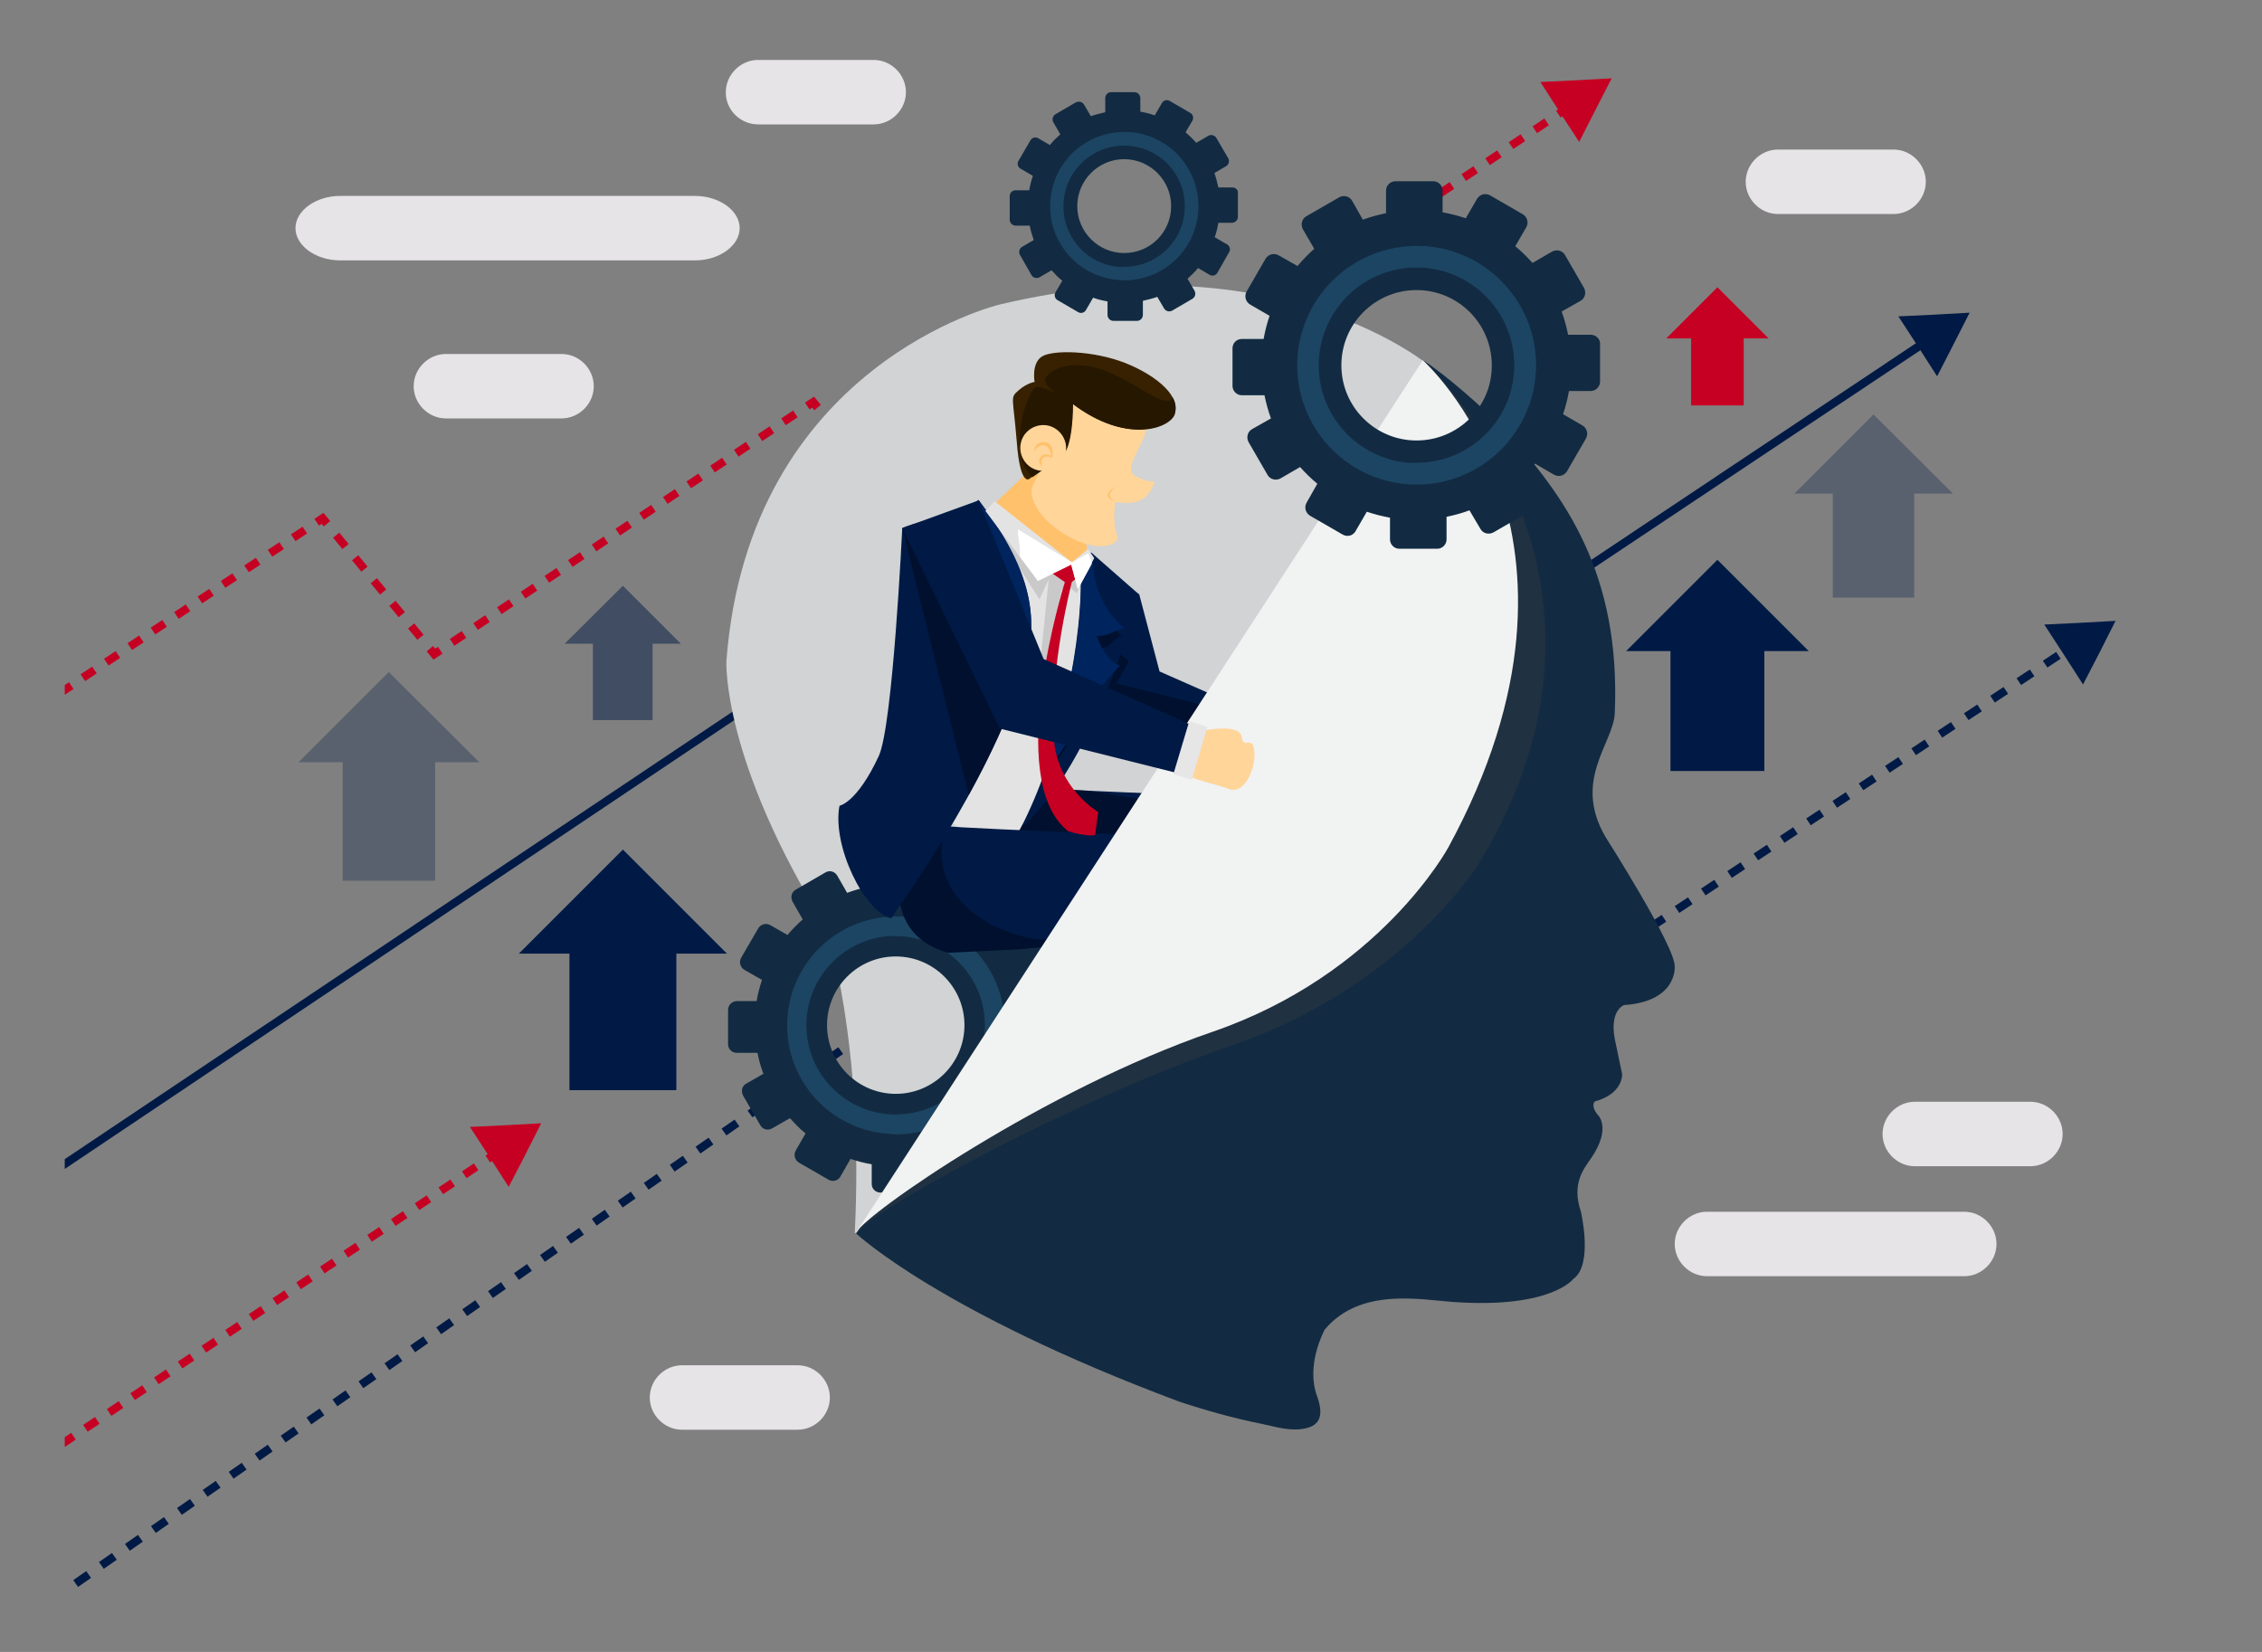 <?xml version="1.0" encoding="utf-8"?>
<!-- Generator: Adobe Illustrator 22.1.0, SVG Export Plug-In . SVG Version: 6.00 Build 0)  -->
<svg version="1.1" id="Layer_1" xmlns="http://www.w3.org/2000/svg" xmlns:xlink="http://www.w3.org/1999/xlink" x="0px" y="0px"
	 viewBox="0 0 800 584.3" style="enable-background:new 0 0 800 584.3;" xml:space="preserve">
<rect x="0" y="0" width="800" height="584.3" fill="#808080" stroke="none"/>
<style type="text/css">
	.st0{clip-path:url(#SVGID_2_);}
	.st1{fill:#001A45;}
	.st2{fill:#C60022;}
	.st3{fill:#D1D3D4;}
	.st4{fill:#122B42;}
	.st5{fill:#1C4563;}
	.st6{fill:#00102E;}
	.st7{fill:#FFD59A;}
	.st8{fill:#E6E6E6;}
	.st9{fill:#030202;}
	.st10{fill:#E3E3E3;}
	.st11{fill:#FFC16B;}
	.st12{fill:#C9C9C9;}
	.st13{fill:#00245E;}
	.st14{fill:#382100;}
	.st15{fill:#261700;}
	.st16{fill:#FFFFFF;}
	.st17{opacity:0.3;fill:#404041;}
	.st18{fill:#F1F2F2;}
	.st19{opacity:0.3;fill:#001A45;}
	.st20{opacity:0.5;fill:#001A45;}
	.st21{fill:#E6E4E6;}
</style>
<g>
	<g>
		<defs>
			<rect id="SVGID_1_" x="22.9" y="-23.2" width="775.3" height="584.7"/>
		</defs>
		<clipPath id="SVGID_2_">
			<use xlink:href="#SVGID_1_"  style="overflow:visible;"/>
		</clipPath>
		<g class="st0">
			<path class="st1" d="M0.1,580.5l-1.7-2.4l4.6-3.2l1.7,2.4L0.1,580.5z M9.2,574.1l-1.7-2.4l4.6-3.2l1.7,2.4L9.2,574.1z
				 M18.4,567.7l-1.7-2.4l4.6-3.2l1.7,2.4L18.4,567.7z M27.6,561.3l-1.7-2.4l4.6-3.2l1.7,2.4L27.6,561.3z M36.7,554.9l-1.7-2.4
				l4.6-3.2l1.7,2.4L36.7,554.9z M45.9,548.5l-1.7-2.4l4.6-3.2l1.7,2.4L45.9,548.5z M55.1,542.2l-1.7-2.4l4.6-3.2l1.7,2.4
				L55.1,542.2z M64.3,535.8l-1.7-2.4l4.6-3.2l1.7,2.4L64.3,535.8z M73.4,529.4l-1.7-2.4l4.6-3.2l1.7,2.4L73.4,529.4z M82.6,523
				l-1.7-2.4l4.6-3.2l1.7,2.4L82.6,523z M91.8,516.6l-1.7-2.4l4.6-3.2l1.7,2.4L91.8,516.6z M101,510.2l-1.7-2.4l4.6-3.2l1.7,2.4
				L101,510.2z M110.1,503.8l-1.7-2.4l4.6-3.2l1.7,2.4L110.1,503.8z M119.3,497.4l-1.7-2.4l4.6-3.2l1.7,2.4L119.3,497.4z M128.5,491
				l-1.7-2.4l4.6-3.2l1.7,2.4L128.5,491z M137.7,484.6l-1.7-2.4l4.6-3.2l1.7,2.4L137.7,484.6z M146.8,478.3l-1.7-2.4l4.6-3.2
				l1.7,2.4L146.8,478.3z M156,471.9l-1.7-2.4l4.6-3.2l1.7,2.4L156,471.9z M165.2,465.5l-1.7-2.4l4.6-3.2l1.7,2.4L165.2,465.5z
				 M174.3,459.1l-1.7-2.4l4.6-3.2l1.7,2.4L174.3,459.1z M183.5,452.7l-1.7-2.4l4.6-3.2l1.7,2.4L183.5,452.7z M192.7,446.3l-1.7-2.4
				l4.6-3.2l1.7,2.4L192.7,446.3z M201.9,439.9l-1.7-2.4l4.6-3.2l1.7,2.4L201.9,439.9z M211,433.5l-1.7-2.4l4.6-3.2l1.7,2.4
				L211,433.5z M220.2,427.1l-1.7-2.4l4.6-3.2l1.7,2.4L220.2,427.1z M229.4,420.8l-1.7-2.4l4.6-3.2l1.7,2.4L229.4,420.8z
				 M238.6,414.4l-1.7-2.4l4.6-3.2l1.7,2.4L238.6,414.4z M247.7,408l-1.7-2.4l4.6-3.2l1.7,2.4L247.7,408z M256.9,401.6l-1.7-2.4
				l4.6-3.2l1.7,2.4L256.9,401.6z M266.1,395.2l-1.7-2.4l4.6-3.2l1.7,2.4L266.1,395.2z M275.3,388.8l-1.7-2.4l4.6-3.2l1.7,2.4
				L275.3,388.8z M284.4,382.4l-1.7-2.4l4.6-3.2l1.7,2.4L284.4,382.4z M395,378.3l-3.6-4.3l2.2-1.8l3.6,4.3L395,378.3z M401.4,376.6
				l-1.6-2.4l4.7-3.1l1.6,2.4L401.4,376.6z M293.6,376l-1.7-2.4l4.6-3.2l1.7,2.4L293.6,376z M410.7,370.4l-1.6-2.4l4.7-3.1l1.6,2.4
				L410.7,370.4z M387.9,369.7l-3.6-4.3l2.2-1.8l3.6,4.3L387.9,369.7z M302.8,369.6l-1.7-2.4l4.6-3.2l1.7,2.4L302.8,369.6z
				 M420,364.2l-1.6-2.4l4.7-3.1l1.6,2.4L420,364.2z M311.9,363.3l-1.7-2.4l4.6-3.2l1.7,2.4L311.9,363.3z M380.8,361l-3.6-4.3
				l2.2-1.8l3.6,4.3L380.8,361z M429.3,358.1l-1.6-2.4l4.7-3.1l1.6,2.4L429.3,358.1z M321.1,356.9l-1.7-2.4l4.6-3.2l1.7,2.4
				L321.1,356.9z M373.7,352.4l-3.6-4.3l2.2-1.8l3.6,4.3L373.7,352.4z M438.6,351.9l-1.6-2.4l4.7-3.1l1.6,2.4L438.6,351.9z
				 M330.3,350.5l-1.7-2.4l4.6-3.2l1.7,2.4L330.3,350.5z M447.9,345.7l-1.6-2.4l4.7-3.1l1.6,2.4L447.9,345.7z M339.5,344.1l-1.7-2.4
				l4.6-3.2l1.7,2.4L339.5,344.1z M366.6,343.8l-3.6-4.3l2.2-1.8l3.6,4.3L366.6,343.8z M457.2,339.5l-1.6-2.4l4.7-3.1l1.6,2.4
				L457.2,339.5z M348.6,337.7l-1.7-2.4l4.6-3.2l1.7,2.4L348.6,337.7z M568.8,337.6l-3.6-4.3l2.2-1.8l3.6,4.3L568.8,337.6z
				 M575.3,335.3l-1.6-2.4l4.7-3.1l1.6,2.4L575.3,335.3z M359.5,335.2L356,331l1-0.8l-0.8-1.2l1.2-0.8l4.3,5.2L359.5,335.2z
				 M466.5,333.3l-1.6-2.4l4.7-3.1l1.6,2.4L466.5,333.3z M584.6,329.1l-1.6-2.4l4.7-3.1l1.6,2.4L584.6,329.1z M561.7,329l-3.6-4.3
				l2.2-1.8l3.6,4.3L561.7,329z M475.9,327.1l-1.6-2.4l4.7-3.1l1.6,2.4L475.9,327.1z M593.9,322.9l-1.6-2.4l4.7-3.1l1.6,2.4
				L593.9,322.9z M485.2,320.9l-1.6-2.4l4.7-3.1l1.6,2.4L485.2,320.9z M554.6,320.3L551,316l2.2-1.8l3.6,4.3L554.6,320.3z
				 M603.2,316.7l-1.6-2.4l4.7-3.1l1.6,2.4L603.2,316.7z M494.5,314.7l-1.6-2.4l4.7-3.1l1.6,2.4L494.5,314.7z M547.5,311.7l-3.6-4.3
				l2.2-1.8l3.6,4.3L547.5,311.7z M612.5,310.5l-1.6-2.4l4.7-3.1l1.6,2.4L612.5,310.5z M503.8,308.5l-1.6-2.4l4.7-3.1l1.6,2.4
				L503.8,308.5z M621.8,304.3l-1.6-2.4l4.7-3.1l1.6,2.4L621.8,304.3z M540.4,303.1l-3.6-4.3l2.2-1.8l3.6,4.3L540.4,303.1z
				 M513.1,302.3l-1.6-2.4l4.7-3.1l1.6,2.4L513.1,302.3z M631.1,298.1l-1.6-2.4l4.7-3.1l1.6,2.4L631.1,298.1z M522.4,296.2l-1.6-2.4
				l4.7-3.1l1.6,2.4L522.4,296.2z M533.3,294.4l-3.6-4.3l2.2-1.8l3.6,4.3L533.3,294.4z M640.4,291.9l-1.6-2.4l4.7-3.1l1.6,2.4
				L640.4,291.9z M649.7,285.7l-1.6-2.4l4.7-3.1l1.6,2.4L649.7,285.7z M659,279.5l-1.6-2.4l4.7-3.1l1.6,2.4L659,279.5z M668.3,273.3
				l-1.6-2.4l4.7-3.1l1.6,2.4L668.3,273.3z M677.6,267.1l-1.6-2.4l4.7-3.1l1.6,2.4L677.6,267.1z M686.9,260.9l-1.6-2.4l4.7-3.1
				l1.6,2.4L686.9,260.9z M696.2,254.7l-1.6-2.4l4.7-3.1l1.6,2.4L696.2,254.7z M705.5,248.5l-1.6-2.4l4.7-3.1l1.6,2.4L705.5,248.5z
				 M714.8,242.3l-1.6-2.4l4.7-3.1l1.6,2.4L714.8,242.3z M724.1,236.1l-1.6-2.4l4.7-3.1l1.6,2.4L724.1,236.1z"/>
			<g>
				
					<rect x="-76.3" y="307.6" transform="matrix(0.833 -0.554 0.554 0.833 -183.724 10.182)" class="st2" width="2.5" height="2.9"/>
				<path class="st2" d="M-69,306.9l-1.6-2.4l4.1-2.7l1.6,2.4L-69,306.9z M-60.8,301.4l-1.6-2.4l4.1-2.7l1.6,2.4L-60.8,301.4z
					 M-52.5,295.9l-1.6-2.4l4.1-2.7l1.6,2.4L-52.5,295.9z M-44.2,290.4l-1.6-2.4l4.1-2.7l1.6,2.4L-44.2,290.4z M-36,284.9l-1.6-2.4
					l4.1-2.7l1.6,2.4L-36,284.9z M-27.7,279.4l-1.6-2.4l4.1-2.7l1.6,2.4L-27.7,279.4z M-19.5,273.9l-1.6-2.4l4.1-2.7l1.6,2.4
					L-19.5,273.9z M-11.2,268.4l-1.6-2.4l4.1-2.7l1.6,2.4L-11.2,268.4z M-2.9,262.9l-1.6-2.4l4.1-2.7l1.6,2.4L-2.9,262.9z
					 M5.3,257.4L3.7,255l4.1-2.7l1.6,2.4L5.3,257.4z M13.6,251.9l-1.6-2.4l4.1-2.7l1.6,2.4L13.6,251.9z M21.9,246.4l-1.6-2.4
					l4.1-2.7l1.6,2.4L21.9,246.4z M30.1,240.9l-1.6-2.4l4.1-2.7l1.6,2.4L30.1,240.9z M38.4,235.4l-1.6-2.4l4.1-2.7l1.6,2.4
					L38.4,235.4z M46.7,229.9l-1.6-2.4l4.1-2.7l1.6,2.4L46.7,229.9z M54.9,224.4l-1.6-2.4l4.1-2.7l1.6,2.4L54.9,224.4z M63.2,218.9
					l-1.6-2.4l4.1-2.7l1.6,2.4L63.2,218.9z M71.5,213.4l-1.6-2.4l4.1-2.7l1.6,2.4L71.5,213.4z M79.7,207.9l-1.6-2.4l4.1-2.7l1.6,2.4
					L79.7,207.9z M88,202.4l-1.6-2.4l4.1-2.7l1.6,2.4L88,202.4z M96.3,196.9l-1.6-2.4l4.1-2.7l1.6,2.4L96.3,196.9z M104.5,191.4
					l-1.6-2.4l4.1-2.7l1.6,2.4L104.5,191.4z"/>
				<polygon class="st2" points="114.5,186.2 113.8,185.3 112.8,185.9 111.2,183.5 114.4,181.4 116.8,184.3 				"/>
				<path class="st2" d="M147.6,226.3l-3.3-4l2.2-1.8l3.3,4L147.6,226.3z M141,218.3l-3.3-4l2.2-1.8l3.3,4L141,218.3z M134.4,210.3
					l-3.3-4l2.2-1.8l3.3,4L134.4,210.3z M127.8,202.2l-3.3-4l2.2-1.8l3.3,4L127.8,202.2z M121.1,194.2l-3.3-4l2.2-1.8l3.3,4
					L121.1,194.2z"/>
				<polygon class="st2" points="153.3,233.3 150.9,230.4 153.1,228.5 153.9,229.4 154.9,228.8 156.5,231.2 				"/>
				<path class="st2" d="M160.7,228.4l-1.6-2.4l4.2-2.8l1.6,2.4L160.7,228.4z M169,222.8l-1.6-2.4l4.2-2.8l1.6,2.4L169,222.8z
					 M177.4,217.2l-1.6-2.4l4.2-2.8l1.6,2.4L177.4,217.2z M185.8,211.7l-1.6-2.4l4.2-2.8l1.6,2.4L185.8,211.7z M194.2,206.1
					l-1.6-2.4l4.2-2.8l1.6,2.4L194.2,206.1z M202.5,200.5l-1.6-2.4l4.2-2.8l1.6,2.4L202.5,200.5z M210.9,195l-1.6-2.4l4.2-2.8
					l1.6,2.4L210.9,195z M219.3,189.4l-1.6-2.4l4.2-2.8l1.6,2.4L219.3,189.4z M227.7,183.8l-1.6-2.4l4.2-2.8l1.6,2.4L227.7,183.8z
					 M236.1,178.2l-1.6-2.4l4.2-2.8l1.6,2.4L236.1,178.2z M244.4,172.7l-1.6-2.4l4.2-2.8l1.6,2.4L244.4,172.7z M252.8,167.1
					l-1.6-2.4l4.2-2.8l1.6,2.4L252.8,167.1z M261.2,161.5l-1.6-2.4l4.2-2.8l1.6,2.4L261.2,161.5z M269.6,156l-1.6-2.4l4.2-2.8
					l1.6,2.4L269.6,156z M277.9,150.4l-1.6-2.4l4.2-2.8l1.6,2.4L277.9,150.4z"/>
				<polygon class="st2" points="288,145.1 287.3,144.2 286.3,144.8 284.7,142.4 287.9,140.3 290.3,143.2 				"/>
				<path class="st2" d="M321.1,185.2l-3.3-4l2.2-1.8l3.3,4L321.1,185.2z M314.5,177.2l-3.3-4l2.2-1.8l3.3,4L314.5,177.2z
					 M307.9,169.2l-3.3-4l2.2-1.8l3.3,4L307.9,169.2z M301.3,161.1l-3.3-4l2.2-1.8l3.3,4L301.3,161.1z M294.7,153.1l-3.3-4l2.2-1.8
					l3.3,4L294.7,153.1z"/>
				<polygon class="st2" points="326.8,192.2 324.4,189.3 326.7,187.4 327.4,188.3 328.4,187.7 330,190.1 				"/>
				<path class="st2" d="M334.2,187.3l-1.6-2.4l4.2-2.8l1.6,2.4L334.2,187.3z M342.5,181.7l-1.6-2.4l4.2-2.8l1.6,2.4L342.5,181.7z
					 M350.9,176.1l-1.6-2.4l4.2-2.8l1.6,2.4L350.9,176.1z M359.3,170.5l-1.6-2.4l4.2-2.8l1.6,2.4L359.3,170.5z M367.7,164.8
					l-1.6-2.4l4.2-2.8l1.6,2.4L367.7,164.8z M376.1,159.2l-1.6-2.4l4.2-2.8l1.6,2.4L376.1,159.2z M384.4,153.6l-1.6-2.4l4.2-2.8
					l1.6,2.4L384.4,153.6z M392.8,148l-1.6-2.4l4.2-2.8l1.6,2.4L392.8,148z M401.2,142.4l-1.6-2.4l4.2-2.8l1.6,2.4L401.2,142.4z
					 M409.6,136.8l-1.6-2.4l4.2-2.8l1.6,2.4L409.6,136.8z M417.9,131.2l-1.6-2.4l4.2-2.8l1.6,2.4L417.9,131.2z M426.3,125.6
					l-1.6-2.4l4.2-2.8l1.6,2.4L426.3,125.6z M434.7,120l-1.6-2.4l4.2-2.8l1.6,2.4L434.7,120z M443.1,114.4l-1.6-2.4l4.2-2.8l1.6,2.4
					L443.1,114.4z M451.5,108.8l-1.6-2.4l4.2-2.8l1.6,2.4L451.5,108.8z M459.8,103.2l-1.6-2.4l4.2-2.8l1.6,2.4L459.8,103.2z
					 M468.2,97.6l-1.6-2.4l4.2-2.8l1.6,2.4L468.2,97.6z M476.6,92l-1.6-2.4l4.2-2.8l1.6,2.4L476.6,92z M485,86.4l-1.6-2.4l4.2-2.8
					l1.6,2.4L485,86.4z M493.3,80.8l-1.6-2.4l4.2-2.8l1.6,2.4L493.3,80.8z M501.7,75.2l-1.6-2.4l4.2-2.8l1.6,2.4L501.7,75.2z
					 M510.1,69.6l-1.6-2.4l4.2-2.8l1.6,2.4L510.1,69.6z M518.5,64l-1.6-2.4l4.2-2.8l1.6,2.4L518.5,64z M526.9,58.4l-1.6-2.4l4.2-2.8
					l1.6,2.4L526.9,58.4z M535.2,52.7l-1.6-2.4l4.2-2.8l1.6,2.4L535.2,52.7z M543.6,47.1l-1.6-2.4l4.2-2.8l1.6,2.4L543.6,47.1z"/>
				
					<rect x="551" y="38.2" transform="matrix(0.831 -0.556 0.556 0.831 71.22 313.791)" class="st2" width="2.5" height="2.9"/>
			</g>
			<polygon class="st2" points="551.6,39.6 544.8,29 557.4,28.4 570,27.7 564.2,39 558.5,50.2 			"/>
			<g>
				
					<rect x="-454.8" y="677.2" transform="matrix(0.833 -0.554 0.554 0.833 -451.76 -137.618)" class="st2" width="2.5" height="2.9"/>
				<path class="st2" d="M-447.6,676.5l-1.6-2.4l4.1-2.7l1.6,2.4L-447.6,676.5z M-439.4,671l-1.6-2.4l4.1-2.7l1.6,2.4L-439.4,671z
					 M-431.1,665.5l-1.6-2.4l4.1-2.7l1.6,2.4L-431.1,665.5z M-422.8,660l-1.6-2.4l4.1-2.7l1.6,2.4L-422.8,660z M-414.6,654.5
					l-1.6-2.4l4.1-2.7l1.6,2.4L-414.6,654.5z M-406.3,649l-1.6-2.4l4.1-2.7l1.6,2.4L-406.3,649z M-398,643.5l-1.6-2.4l4.1-2.7
					l1.6,2.4L-398,643.5z M-389.8,638l-1.6-2.4l4.1-2.7l1.6,2.4L-389.8,638z M-381.5,632.5l-1.6-2.4l4.1-2.7l1.6,2.4L-381.5,632.5z
					 M-373.2,627l-1.6-2.4l4.1-2.7l1.6,2.4L-373.2,627z M-365,621.5l-1.6-2.4l4.1-2.7l1.6,2.4L-365,621.5z M-356.7,616l-1.6-2.4
					l4.1-2.7l1.6,2.4L-356.7,616z M-348.4,610.5l-1.6-2.4l4.1-2.7l1.6,2.4L-348.4,610.5z M-340.2,605l-1.6-2.4l4.1-2.7l1.6,2.4
					L-340.2,605z M-331.9,599.5l-1.6-2.4l4.1-2.7l1.6,2.4L-331.9,599.5z M-323.6,594l-1.6-2.4l4.1-2.7l1.6,2.4L-323.6,594z
					 M-315.4,588.5l-1.6-2.4l4.1-2.7l1.6,2.4L-315.4,588.5z M-307.1,583l-1.6-2.4l4.1-2.7l1.6,2.4L-307.1,583z M-298.8,577.5
					l-1.6-2.4l4.1-2.7l1.6,2.4L-298.8,577.5z M-290.6,572l-1.6-2.4l4.1-2.7l1.6,2.4L-290.6,572z M-282.3,566.5l-1.6-2.4l4.1-2.7
					l1.6,2.4L-282.3,566.5z M-274,561l-1.6-2.4l4.1-2.7l1.6,2.4L-274,561z"/>
				<polygon class="st2" points="-264,555.8 -264.8,554.9 -265.8,555.5 -267.4,553.1 -264.2,551 -261.8,553.9 				"/>
				<path class="st2" d="M-231,595.9l-3.3-4l2.2-1.8l3.3,4L-231,595.9z M-237.6,587.9l-3.3-4l2.2-1.8l3.3,4L-237.6,587.9z
					 M-244.2,579.9l-3.3-4l2.2-1.8l3.3,4L-244.2,579.9z M-250.8,571.8l-3.3-4l2.2-1.8l3.3,4L-250.8,571.8z M-257.4,563.8l-3.3-4
					l2.2-1.8l3.3,4L-257.4,563.8z"/>
				<polygon class="st2" points="-225.3,602.9 -227.7,600 -225.4,598.1 -224.7,599 -223.7,598.4 -222.1,600.8 				"/>
				<path class="st2" d="M-217.9,598l-1.6-2.4l4.2-2.8l1.6,2.4L-217.9,598z M-209.5,592.4l-1.6-2.4l4.2-2.8l1.6,2.4L-209.5,592.4z
					 M-201.2,586.9l-1.6-2.4l4.2-2.8l1.6,2.4L-201.2,586.9z M-192.8,581.3l-1.6-2.4l4.2-2.8l1.6,2.4L-192.8,581.3z M-184.4,575.7
					l-1.6-2.4l4.2-2.8l1.6,2.4L-184.4,575.7z M-176,570.1l-1.6-2.4l4.2-2.8l1.6,2.4L-176,570.1z M-167.7,564.6l-1.6-2.4l4.2-2.8
					l1.6,2.4L-167.7,564.6z M-159.3,559l-1.6-2.4l4.2-2.8l1.6,2.4L-159.3,559z M-150.9,553.4l-1.6-2.4l4.2-2.8l1.6,2.4L-150.9,553.4
					z M-142.5,547.9l-1.6-2.4l4.2-2.8l1.6,2.4L-142.5,547.9z M-134.1,542.3l-1.6-2.4l4.2-2.8l1.6,2.4L-134.1,542.3z M-125.8,536.7
					l-1.6-2.4l4.2-2.8l1.6,2.4L-125.8,536.7z M-117.4,531.1l-1.6-2.4l4.2-2.8l1.6,2.4L-117.4,531.1z M-109,525.6l-1.6-2.4l4.2-2.8
					l1.6,2.4L-109,525.6z M-100.6,520l-1.6-2.4l4.2-2.8l1.6,2.4L-100.6,520z"/>
				<polygon class="st2" points="-90.5,514.7 -91.3,513.8 -92.3,514.4 -93.9,512 -90.7,509.9 -88.3,512.8 				"/>
				<path class="st2" d="M-57.5,554.8l-3.3-4l2.2-1.8l3.3,4L-57.5,554.8z M-64.1,546.8l-3.3-4l2.2-1.8l3.3,4L-64.1,546.8z
					 M-70.7,538.8l-3.3-4l2.2-1.8l3.3,4L-70.7,538.8z M-77.3,530.7l-3.3-4l2.2-1.8l3.3,4L-77.3,530.7z M-83.9,522.7l-3.3-4l2.2-1.8
					l3.3,4L-83.9,522.7z"/>
				<polygon class="st2" points="-51.7,561.8 -54.2,558.9 -51.9,557 -51.2,557.9 -50.2,557.3 -48.6,559.7 				"/>
				<path class="st2" d="M-44.4,556.9l-1.6-2.4l4.2-2.8l1.6,2.4L-44.4,556.9z M-36,551.3l-1.6-2.4l4.2-2.8l1.6,2.4L-36,551.3z
					 M-27.6,545.7l-1.6-2.4l4.2-2.8l1.6,2.4L-27.6,545.7z M-19.3,540.1l-1.6-2.4l4.2-2.8l1.6,2.4L-19.3,540.1z M-10.9,534.5
					l-1.6-2.4l4.2-2.8l1.6,2.4L-10.9,534.5z M-2.5,528.8l-1.6-2.4l4.2-2.8l1.6,2.4L-2.5,528.8z M5.9,523.2l-1.6-2.4l4.2-2.8l1.6,2.4
					L5.9,523.2z M14.2,517.6l-1.6-2.4l4.2-2.8l1.6,2.4L14.2,517.6z M22.6,512l-1.6-2.4l4.2-2.8l1.6,2.4L22.6,512z M31,506.4
					l-1.6-2.4l4.2-2.8l1.6,2.4L31,506.4z M39.4,500.8l-1.6-2.4l4.2-2.8l1.6,2.4L39.4,500.8z M47.7,495.2l-1.6-2.4l4.2-2.8l1.6,2.4
					L47.7,495.2z M56.1,489.6l-1.6-2.4l4.2-2.8l1.6,2.4L56.1,489.6z M64.5,484l-1.6-2.4l4.2-2.8l1.6,2.4L64.5,484z M72.9,478.4
					l-1.6-2.4l4.2-2.8l1.6,2.4L72.9,478.4z M81.3,472.8l-1.6-2.4l4.2-2.8l1.6,2.4L81.3,472.8z M89.6,467.2l-1.6-2.4l4.2-2.8l1.6,2.4
					L89.6,467.2z M98,461.6l-1.6-2.4l4.2-2.8l1.6,2.4L98,461.6z M106.4,456l-1.6-2.4l4.2-2.8l1.6,2.4L106.4,456z M114.8,450.4
					l-1.6-2.4l4.2-2.8l1.6,2.4L114.8,450.4z M123.1,444.8l-1.6-2.4l4.2-2.8l1.6,2.4L123.1,444.8z M131.5,439.2l-1.6-2.4l4.2-2.8
					l1.6,2.4L131.5,439.2z M139.9,433.6l-1.6-2.4l4.2-2.8l1.6,2.4L139.9,433.6z M148.3,428l-1.6-2.4l4.2-2.8l1.6,2.4L148.3,428z
					 M156.7,422.4l-1.6-2.4l4.2-2.8l1.6,2.4L156.7,422.4z M165,416.7l-1.6-2.4l4.2-2.8l1.6,2.4L165,416.7z"/>
				
					<rect x="172.4" y="407.8" transform="matrix(0.831 -0.556 0.556 0.831 -198.287 165.719)" class="st2" width="2.5" height="2.9"/>
			</g>
			<polygon class="st2" points="173.1,409.2 166.2,398.6 178.8,398 191.4,397.3 185.7,408.6 179.9,419.8 			"/>
			<polygon class="st1" points="678.3,122.5 671.4,111.9 684,111.3 696.6,110.6 690.9,121.8 685.1,133.1 			"/>
			<polygon class="st1" points="729.9,231.5 723,220.9 735.6,220.3 748.2,219.6 742.5,230.9 736.7,242.1 			"/>
			<polygon class="st1" points="-14.9,438.8 -16.5,436.4 280,237.7 319.5,285.7 453.5,196.6 493,244.6 678.2,121 679.9,123.4 
				492.4,248.4 452.9,200.4 318.9,289.5 279.4,241.5 			"/>
		</g>
	</g>
	<g>
		<g>
			<path class="st3" d="M506.1,129.8c0,0-53.2-45.7-152.5-22.1c0,0-88.8,21-96.7,126.2c0,0-1.7,34.8,35.3,94.1
				c0,0,13.5,40.1,10.1,108.2l113-47.5l90.7-161.8V129.8z"/>
			<g>
				<path class="st4" d="M373,352.8h-7.3c-0.5-2.6-1.2-5-2.1-7.4l6.1-3.5c1.5-0.8,1.9-2.7,1.1-4.2l-6.1-10.5c-0.9-1.5-2.7-2-4.2-1.1
					l-6.3,3.6c-1.7-1.9-3.5-3.7-5.5-5.4l3.5-6.1c0.8-1.5,0.3-3.3-1.1-4.2l-10.5-6.1c-1.4-0.8-3.3-0.3-4.2,1.1l-3.6,6.3
					c-2.4-0.8-4.9-1.5-7.5-1.9v-7c0-1.7-1.4-3-3-3h-12.2c-1.7,0-3.1,1.4-3.1,3v7.3c-2.5,0.5-5,1.2-7.4,2.1l-3.5-6.1
					c-0.9-1.5-2.7-2-4.2-1.1l-10.5,6.1c-1.5,0.8-1.9,2.7-1.1,4.2l3.6,6.3c-1.9,1.7-3.7,3.5-5.4,5.5l-6.1-3.5
					c-1.5-0.8-3.3-0.3-4.2,1.1l-6.1,10.5c-0.8,1.5-0.3,3.3,1.1,4.2l6.3,3.6c-0.8,2.4-1.5,4.9-1.9,7.5h-7c-1.7,0-3.1,1.4-3.1,3.1
					v12.2c0,1.7,1.4,3,3.1,3h7.3c0.5,2.6,1.2,5.1,2.1,7.4l-6.1,3.5c-1.5,0.8-1.9,2.7-1.1,4.2l6.1,10.5c0.8,1.5,2.7,2,4.2,1.1
					l6.3-3.6c1.7,1.9,3.5,3.8,5.5,5.4l-3.5,6.1c-0.8,1.5-0.3,3.3,1.1,4.2l10.6,6.1c1.5,0.8,3.3,0.3,4.1-1.1l3.6-6.3
					c2.4,0.8,4.9,1.5,7.5,1.9v7c0,1.7,1.4,3,3,3l12.2,0c1.7,0,3-1.4,3-3v-7.3c2.5-0.5,5-1.2,7.4-2.1l3.5,6.1c0.8,1.5,2.7,2,4.1,1.1
					l10.5-6.1c1.4-0.8,1.9-2.7,1.1-4.2l-3.6-6.3c1.9-1.7,3.7-3.5,5.4-5.5l6.1,3.5c1.5,0.8,3.3,0.3,4.2-1.1l6.1-10.5
					c0.8-1.5,0.3-3.3-1.1-4.1l-6.3-3.6c0.8-2.4,1.4-4.9,1.9-7.5h7c1.7,0,3-1.4,3-3.1v-12.2C376,354.2,374.6,352.8,373,352.8z
					 M316.8,386.9c-13.4,0-24.3-10.9-24.3-24.3c0-13.4,10.9-24.3,24.3-24.3c13.4,0,24.3,10.9,24.3,24.3
					C341.1,376,330.2,386.9,316.8,386.9z"/>
				<path class="st5" d="M316.8,324.2c-21.2,0-38.4,17.2-38.4,38.5c0,21.2,17.2,38.4,38.4,38.4c21.2,0,38.5-17.2,38.5-38.4
					C355.3,341.4,338.1,324.2,316.8,324.2z M316.8,394.2c-17.4,0-31.6-14.1-31.6-31.6c0-17.4,14.1-31.6,31.6-31.6
					c17.4,0,31.6,14.1,31.6,31.6C348.4,380.1,334.3,394.2,316.8,394.2z"/>
				<path class="st5" d="M316.8,324.2c-0.4,0-0.7,0-1.1,0v6.9c0.3,0,0.7,0,1.1,0c17.4,0,31.6,14.1,31.6,31.6
					c0,17.4-14.1,31.6-31.6,31.6c-0.4,0-0.7,0-1.1,0v6.9c0.3,0,0.7,0,1.1,0c21.2,0,38.5-17.2,38.5-38.4
					C355.3,341.4,338.1,324.2,316.8,324.2z"/>
			</g>
			<g>
				<g>
					<path class="st1" d="M454.7,275.1l-0.6-18.2l-44-19.4l-7.2-27.3c0.2-0.1-29.4-14.6-29.2-14.7c-15.7,3.5-11.2-8.8-11.2-8.8
						l34.5,70.9L454.7,275.1z"/>
					<path class="st6" d="M452,256l-57.2-14.2l4.4-7.8l-9.5-9.2l-6.3,5v15.8c0,0,5.6,8,8.4,8.8c2.8,0.8,35,11.6,35.3,11.7
						c0.2,0.1,19.7,6.6,19.7,6.6L452,256z"/>
					<path class="st7" d="M453.5,267.6c-0.7,1.9-0.4,4.8-1.4,6.9c2.6,1.4,9.3,2.8,14.3,4.6c5.7,2.1,9.6-7.9,8.9-13.6
						c-0.7-5.8-3.8,0-4.5-5c-0.6-4.2-11.1-2.7-14.3-1.9C456,261.7,454.8,264.8,453.5,267.6z"/>
					<polygon class="st8" points="458.7,257.1 453.2,275.8 446.7,273.8 452.2,255.1 					"/>
				</g>
				<g>
					<path class="st9" d="M422,403.8c0.4,1.1,0.8,1.8,1.2,1.8c4,0.3,3.2,7.9,4.6,8.6c6.6,3.7,31.9,15.5,34.1,9.4
						c2.2-6-21.3-19.7-21.3-19.7l0-0.4C434.3,404.3,427.7,403.9,422,403.8z"/>
					<path class="st1" d="M338.7,298l0.2-0.7c20.3-22,8.3-15.3,18.1-19.1c-0.4,0.6,121.5,5.3,121.5,5.3L441.7,401
						c-3.9,7.4-18.8,8.4-20.6,4.8c-1.5-10.8,20.5-90,20.5-90l-59.8,6L338.7,298z"/>
					<path class="st6" d="M338.7,298l0.2-0.7c20.3-22,18.4-14.7,28.3-18.5c0,0,17.6,0.9,17.6,0.9l77.1,12.4
						c0,0-31.3,93.9-29.8,104.7c1,1.9,5.6,2.5,10.3,1.5l-0.8,2.6c-3.9,7.4-18.8,8.4-20.6,4.8c-1.5-10.8,20.5-90,20.5-90l-59.8,6
						L338.7,298z"/>
				</g>
				<path class="st10" d="M369.7,187.6l-21.6-5.4c4.4,19.3-3.2,42.5-7.5,62.1c-2.5,11-5.7,21.5-9.1,32.3c-2.5,8.7,2.2,11.9,2.2,11.9
					l21.1,16.6c2.6-0.8,2.7-12.4,15.9-23.9c0,0-1.8-6.7,13.9-28.8c1.9-2.7,0.5-4.4,2.3-7.2C394,198.7,390.5,203.3,369.7,187.6z"/>
				<path class="st11" d="M373,168.8l-9.4-2c0,0-11,10.6-13.3,12.7c-2.3,2.1,27.8,21.5,27.8,21.5s0.8-1.8,6.7-4.2
					c0,0-1.1-6.6-0.5-7.3C388,185.4,373,168.8,373,168.8z"/>
				<g>
					<path class="st9" d="M400.1,417.7c0.4,1.1,0.8,1.8,1.2,1.8c4,0.3,3.2,7.9,4.6,8.6c6.6,3.7,31.9,15.5,34.1,9.4
						c2.2-6-21.3-19.7-21.3-19.7l0-0.4C412.4,418.2,405.8,417.8,400.1,417.7z"/>
					<path class="st1" d="M359.9,335.8l59.8-6c0,0-22,79.2-20.5,90c1.8,3.6,16.7,2.5,20.6-4.8l36.9-117.5c0,0-121.9-4.6-121.5-5.3
						c-9.8,3.8,2.2-2.9-18.1,19.1l-0.2,0.7"/>
					<path class="st6" d="M428.4,315.9c-1.7,4.8-21.6,12.8-26.3,14.2c-1.7,0.7-3.9,0.1-5.9,0.2c-9.8,0.2-18.4,1.7-27.7,2
						c-5.4,0.4-40.9-8-34.8-37.7c1-5.1-9.9,17-16.6,16.6c1.5,2.6-1.9,20.1,18.2,25.8l24.6-1.2l60.4-5.8l-6.3,20.6
						C414,350.6,424.8,326.1,428.4,315.9z"/>
				</g>
				<path class="st12" d="M350,184.3l17.6,27.7l3.3-7.1c0,0-5,48.5-4.7,48.3c0.3-0.2,9.2-44.4,9.2-44.4l1.5-2.2l3.9,3.2l6-11
					l-1.9-3.3l-9.4,5.5c0,0-7.5,0-7.8-0.1C367.4,200.8,350,184.3,350,184.3z"/>
				<path class="st1" d="M361.9,238c6.7-20.4,1.4-38.1-15.8-61l-27,9.8c0,0-3.3,69.8-8.3,80.6c-7.7,16.6-13.9,17.6-13.9,17.6
					c-2.7,14.2,8.9,37.7,18.3,39.8C318.7,319.3,348.5,279.1,361.9,238z"/>
				<path class="st13" d="M346.1,176.8l-3.3,2.6c8.6,17.2-0.8,24.7-0.8,24.7l12.2,9.2l-11,3.2c0,0,11.9,26.5,5.4,52.7
					c0,0,10-21.4,13.3-31.5C368.6,217.3,363.4,199.7,346.1,176.8z"/>
				<path class="st6" d="M361.9,238c-4.9,15.1-12,30-19.3,43.2l0,0l-23.5-94.4c0,0,27,24.4,45.3,39.6
					C364.1,230.2,363.2,234,361.9,238z"/>
				<path class="st1" d="M385.9,195.4l-3.7,3.5c1.2,28.2-7.5,67.4-21.2,94c26.9-23.2,41.9-82.6,41.9-82.6L385.9,195.4z"/>
				<path class="st6" d="M387.8,248.6c1.9-2.7,3.8-12.2,3.8-12.2s-0.7-2.6-2.4-7.1c4.4-0.5,3.4-3.1,7.7-4.4
					c-2.6-0.7-4.5-7.6-5.8-9.8c-4.7,0.3-3.6,4.6-8.5,4.9c-0.2,20.2,1.3,32.1-13,53.6C374.4,269.9,381.8,256.4,387.8,248.6z"/>
				<path class="st13" d="M373.2,268.7c9.2-12.7,11.9-22.4,23-33.3c-4.1-1.1-6.8-6.5-8.4-10.4c4.8-0.2,5.2-1.5,9.8-2.9
					c-7.6-5.8-12-17.6-11-26.4l-4.4,3.3c1.1,26-4.7,49.9-13,75.7C369.9,272.3,372.1,270.7,373.2,268.7z"/>
				<g>
					<path class="st7" d="M379.4,139.2c0,0,9.1-5.8,18-0.1c8.9,5.7,10,9,7,15.9c-3,6.9-6.5,11.2-2.8,13.4c3.8,2.2,6.8,1.9,6.8,1.9
						s-1.5,6.1-6.8,7.3c-3.2,0.7-7.1,0-7.1,0s-1.3,7.4,0.6,11.7c1.4,3.4-7.2,7.4-20.2-1.4c-9.6-6.5-10.6-13.4-9.9-15.4
						c1.1-2.9,1.6-3.4,2.7-5.4C368.8,165.1,379.4,139.2,379.4,139.2z"/>
					<path class="st14" d="M379.3,142.8c0,0,0.3,15.8-4.2,18.8c-4.4,3.1-11.1,7.8-11.1,7.8s-3.2,2.7-4.4-13.1
						c-1.3-16.2-2.5-15.5,0.6-18.2c3.1-2.7,5.7-3,5.7-3s-1.2-6.6,2.6-9c3.8-2.4,18-2.2,29.5,2.3c11.5,4.6,20,12.2,17.2,18.2
						C413,151.7,397.8,156.8,379.3,142.8z"/>
					<path class="st15" d="M414.7,140.5c-2.3,5.6-15.5-8.3-29.2-10.9c-5.8-1.1-11.4-0.3-14.8,2.9c-3.5,3.2,3,6.6,3,6.6
						s-4.8-2.1-6.8-2.3c-2-0.2-4.7,7.6-5.4,11.2c-0.6,3.2-2.9,14.5,3.6,20.8c2-1.4,6.7-4.7,10.2-7.1c4.4-3.1,4.2-18.8,4.2-18.8
						c18.5,14,33.6,8.9,35.9,3.9C416.1,144.7,415.9,142.6,414.7,140.5z"/>
					<path class="st7" d="M376.8,160.5c-1.1,4.3-5.6,6.9-9.9,5.8c-4.3-1.1-6.9-5.6-5.8-9.9c1.1-4.3,5.6-6.9,9.9-5.8
						C375.3,151.8,377.9,156.2,376.8,160.5z"/>
					<path class="st11" d="M368.7,165c0,0-2.6-1.6-0.2-3.8c1.2-1.1,3.3,0,3.3,0s-0.5-4-3.1-3.7c-2.5,0.3-3,2.6-3,2.6s-0.1-4,3.7-3.7
						c3.8,0.3,2.8,5.5,2.8,5.5s-3.4-1.6-3.8,1.3C368.2,164.4,368.7,165,368.7,165z"/>
					<path class="st11" d="M394.2,177.4c0,0-2.8-1.7-1.3-3.5c0.9-1.1,1.9-1.8,1.9-1.8S388.4,174.9,394.2,177.4z"/>
				</g>
				<path class="st2" d="M370,201.3l6.6,4.6c0,0-22,70,1.2,88.1c6.3,2,9.5,1.4,9.5,1.4l1.1-8.2c0,0-14.6-8.5-15.7-26.2
					c-1.6-24.7,6.4-55.2,6.4-55.2l5.4-3.9l-6.7-2.9L370,201.3z"/>
				<g>
					<polygon class="st10" points="351.8,177.3 379.1,198.9 384.8,194.2 387,197.4 381.2,208.4 378.8,199.6 367,205.4 348.5,180.7 
											"/>
					<g>
						<path class="st16" d="M379.1,198.9L360,187.2c0.1,4.6,0.9,5.2,0.7,9.7l6.4,8.6l11.8-5.8l2.3,8.8l4.9-9
							c0.2-0.6-1.2-3.8-1.2-3.8L379.1,198.9z"/>
					</g>
				</g>
			</g>
			<path class="st4" d="M302.8,436.3l200.6-308.8c7.4,4.7,21.1,16.6,28.1,24c22.3,24,41.7,51.6,39.6,100.8
				c-0.5,10.6-15,23.7-3.3,43.7c0,0,24.9,39.1,24.5,45.9c0,0,1,12.3-17.9,13.6c0,0-5.2,1.7-3.3,12l2.6,12.4c0,0,0.5,6.9-9.7,9.7
				c0,0-1.5,1.6,1,4.6c0,0,5.2,4.6-2.3,15.5c-2.7,3.9-6.9,9-3.6,18.8c0,0,4.5,18.9-2.7,23.9c0,0-8,10.6-42.6,8.1
				c-11.5-0.8-32.8-5.2-45.3,9.8c-0.4,0.8-6.7,12.6-2.7,23.5c1.7,4.8,2.3,9.8-3.6,11.3c-5.4,1.4-10.8-0.4-16.1-1.5
				c-9.9-2-19.6-4.7-29.2-7.9C332.1,464,302.8,436.3,302.8,436.3z"/>
			<path class="st17" d="M503.4,127.5c0,0,82.8,75.4,19.1,178.8c0,0-27,42.9-86.4,63.3c-59.1,20.3-129.7,59.7-133.3,66.7
				L503.4,127.5z"/>
			<path class="st18" d="M503.2,127.4c0,0,69.3,61.5,9.1,172.2c0,0-24.1,45-83.6,65.4c-59.1,20.3-122.6,64.2-126.1,71.2L503.2,127.4
				z"/>
		</g>
		<g>
			<path class="st4" d="M562.6,118.4h-8c-0.6-2.8-1.3-5.5-2.3-8.2l6.7-3.8c1.6-0.9,2.1-3,1.2-4.6l-6.7-11.6c-0.9-1.6-3-2.1-4.6-1.2
				l-6.9,4c-1.9-2.1-3.9-4.1-6.1-5.9l3.9-6.7c0.9-1.6,0.4-3.6-1.2-4.6l-11.6-6.7c-1.6-0.9-3.6-0.4-4.6,1.2l-4,6.9
				c-2.7-0.9-5.4-1.6-8.2-2.1v-7.7c0-1.8-1.5-3.3-3.3-3.3h-13.3c-1.9,0-3.4,1.5-3.4,3.3v8c-2.8,0.6-5.5,1.3-8.2,2.3l-3.8-6.7
				c-0.9-1.6-3-2.1-4.6-1.2l-11.6,6.7c-1.6,0.9-2.1,3-1.2,4.6l4,6.9c-2.1,1.9-4.1,3.9-5.9,6.1l-6.7-3.8c-1.6-0.9-3.6-0.4-4.6,1.2
				l-6.7,11.6c-0.9,1.6-0.4,3.6,1.2,4.6l6.9,4c-0.9,2.7-1.6,5.4-2.1,8.2h-7.7c-1.9,0-3.3,1.5-3.3,3.3v13.3c0,1.8,1.5,3.3,3.3,3.3h8
				c0.6,2.8,1.3,5.5,2.3,8.2l-6.7,3.8c-1.6,0.9-2.1,3-1.2,4.6l6.7,11.6c0.9,1.6,3,2.1,4.6,1.2l6.9-4c1.9,2.1,3.9,4.1,6.1,5.9
				l-3.8,6.7c-0.9,1.6-0.4,3.6,1.2,4.6l11.6,6.7c1.6,0.9,3.6,0.4,4.5-1.2l4-6.9c2.7,0.9,5.4,1.6,8.2,2.1v7.7c0,1.8,1.5,3.3,3.3,3.3
				l13.4,0c1.8,0,3.3-1.5,3.3-3.3v-8c2.8-0.6,5.5-1.3,8.1-2.3l3.9,6.6c0.9,1.6,2.9,2.1,4.6,1.2l11.6-6.7c1.6-0.9,2.1-3,1.2-4.6
				l-4-6.9c2.1-1.9,4.1-3.9,5.9-6.1l6.7,3.9c1.6,0.9,3.6,0.4,4.6-1.2l6.7-11.6c0.9-1.6,0.4-3.6-1.2-4.6l-6.9-4
				c0.9-2.6,1.6-5.4,2.1-8.2h7.7c1.8,0,3.3-1.5,3.3-3.4v-13.4C565.9,119.9,564.4,118.4,562.6,118.4z M501,155.8
				c-14.7,0-26.6-11.9-26.6-26.6c0-14.7,11.9-26.6,26.6-26.6c14.7,0,26.6,11.9,26.6,26.6C527.7,143.9,515.7,155.8,501,155.8z"/>
			<path class="st5" d="M501,87c-23.3,0-42.2,18.9-42.2,42.2c0,23.3,18.9,42.2,42.2,42.2c23.3,0,42.2-18.9,42.2-42.2
				C543.2,105.9,524.3,87,501,87z M501,163.8c-19.1,0-34.6-15.5-34.6-34.6c0-19.1,15.5-34.6,34.6-34.6c19.1,0,34.6,15.5,34.6,34.6
				C535.7,148.3,520.2,163.8,501,163.8z"/>
			<path class="st5" d="M501,87c-0.4,0-0.8,0-1.2,0v7.5c0.4,0,0.8,0,1.2,0c19.1,0,34.6,15.5,34.6,34.6c0,19.1-15.5,34.6-34.6,34.6
				c-0.4,0-0.8,0-1.2,0v7.5c0.4,0,0.8,0,1.2,0c23.3,0,42.2-18.9,42.2-42.2C543.2,105.9,524.3,87,501,87z"/>
		</g>
		<g>
			<path class="st4" d="M435.9,66.3h-5c-0.4-1.7-0.8-3.4-1.4-5.1l4.1-2.4c1-0.6,1.3-1.8,0.8-2.8l-4.2-7.2c-0.6-1-1.9-1.3-2.8-0.8
				l-4.3,2.5c-1.2-1.3-2.4-2.5-3.8-3.7l2.4-4.1c0.6-1,0.2-2.3-0.8-2.8l-7.2-4.2c-1-0.6-2.3-0.2-2.8,0.8l-2.5,4.3
				c-1.7-0.6-3.4-1-5.1-1.3v-4.8c0-1.1-0.9-2.1-2.1-2.1H393c-1.2,0-2.1,0.9-2.1,2.1v5c-1.7,0.4-3.4,0.8-5.1,1.4l-2.4-4.1
				c-0.6-1-1.8-1.3-2.9-0.8l-7.2,4.2c-1,0.6-1.3,1.8-0.8,2.8l2.5,4.3c-1.3,1.2-2.6,2.4-3.7,3.8l-4.1-2.4c-1-0.6-2.3-0.2-2.8,0.8
				l-4.2,7.2c-0.6,1-0.2,2.3,0.8,2.8l4.3,2.5c-0.6,1.7-1,3.4-1.3,5.1h-4.8c-1.2,0-2.1,0.9-2.1,2.1v8.3c0,1.1,0.9,2.1,2.1,2.1h5
				c0.3,1.7,0.8,3.4,1.4,5.1l-4.1,2.4c-1,0.6-1.3,1.8-0.8,2.8l4.1,7.2c0.6,1,1.8,1.3,2.8,0.8l4.3-2.5c1.2,1.3,2.4,2.6,3.8,3.7
				l-2.4,4.1c-0.6,1-0.2,2.3,0.8,2.8l7.2,4.2c1,0.6,2.3,0.2,2.8-0.8l2.5-4.3c1.6,0.6,3.3,1,5.1,1.3v4.8c0,1.1,0.9,2.1,2.1,2.1l8.3,0
				c1.1,0,2.1-0.9,2.1-2.1v-5c1.7-0.4,3.4-0.8,5.1-1.4l2.4,4.1c0.6,1,1.8,1.3,2.8,0.8l7.2-4.2c1-0.6,1.3-1.8,0.8-2.8l-2.5-4.3
				c1.3-1.2,2.6-2.4,3.7-3.8l4.1,2.4c1,0.6,2.3,0.2,2.8-0.8l4.1-7.2c0.6-1,0.2-2.3-0.8-2.8l-4.3-2.5c0.6-1.6,1-3.4,1.3-5.1h4.8
				c1.1,0,2.1-0.9,2.1-2.1v-8.3C438,67.2,437,66.3,435.9,66.3z M397.6,89.5c-9.1,0-16.6-7.4-16.6-16.6c0-9.1,7.4-16.6,16.6-16.6
				c9.1,0,16.6,7.4,16.6,16.6C414.2,82.1,406.8,89.5,397.6,89.5z"/>
			<path class="st5" d="M397.6,46.7c-14.5,0-26.2,11.7-26.2,26.2c0,14.5,11.7,26.2,26.2,26.2c14.5,0,26.2-11.7,26.2-26.2
				C423.8,58.5,412.1,46.7,397.6,46.7z M397.6,94.5c-11.9,0-21.5-9.6-21.5-21.5c0-11.9,9.6-21.5,21.5-21.5
				c11.9,0,21.5,9.6,21.5,21.5C419.1,84.8,409.5,94.5,397.6,94.5z"/>
			<path class="st5" d="M397.6,46.7c-0.2,0-0.5,0-0.7,0v4.7c0.2,0,0.5,0,0.7,0c11.9,0,21.5,9.6,21.5,21.5c0,11.9-9.6,21.5-21.5,21.5
				c-0.2,0-0.5,0-0.7,0v4.7c0.2,0,0.5,0,0.7,0c14.5,0,26.2-11.7,26.2-26.2C423.8,58.5,412.1,46.7,397.6,46.7z"/>
		</g>
		<g>
			<path class="st1" d="M423,275.1l-0.6-18.2l-53.3-23.8L346.1,177c0.2-0.1-8.5,4.7-8.3,4.6c-15.7,3.5-18.7,5.2-18.7,5.2l34.5,70.9
				L423,275.1z"/>
			<path class="st7" d="M421.8,267.6c-0.7,1.9-0.4,4.8-1.4,6.9c2.6,1.4,9.3,2.8,14.3,4.6c5.7,2.1,9.6-7.9,8.9-13.6
				c-0.7-5.8-3.8,0-4.5-5c-0.6-4.2-11.1-2.7-14.3-1.9C424.4,261.7,423.1,264.8,421.8,267.6z"/>
			<polygon class="st8" points="427,257.1 421.5,275.8 415,273.8 420.6,255.1 			"/>
		</g>
		<polygon class="st19" points="169.5,269.6 137.5,237.7 105.6,269.6 121.2,269.6 121.2,311.5 153.9,311.5 153.9,269.6 		"/>
		<polygon class="st1" points="257.1,337.3 220.3,300.5 183.5,337.3 201.4,337.3 201.4,385.6 239.2,385.6 239.2,337.3 		"/>
		<polygon class="st20" points="240.8,227.7 220.3,207.2 199.7,227.7 209.7,227.7 209.7,254.7 230.8,254.7 230.8,227.7 		"/>
		<polygon class="st19" points="634.6,174.6 662.6,146.6 690.7,174.6 677,174.6 677,211.4 648.2,211.4 648.2,174.6 		"/>
		<polygon class="st1" points="575.1,230.3 607.4,198 639.7,230.3 624,230.3 624,272.7 590.8,272.7 590.8,230.3 		"/>
		<polygon class="st2" points="589.3,119.7 607.4,101.6 625.5,119.7 616.7,119.7 616.7,143.4 598.1,143.4 598.1,119.7 		"/>
	</g>
	<g>
		<path class="st21" d="M120.3,92.1c20.8,0,41.6,0,62.4,0c20.9,0,41.9,0,62.8,0c0.1,0,0.2,0,0.3,0c8.6,0,15.8-5.2,15.8-11.4
			c0-6.2-7.2-11.4-15.8-11.4c-20.9,0-41.9,0-62.8,0c-20.8,0-41.6,0-62.4,0c-0.1,0-0.2,0-0.3,0c-8.6,0-15.8,5.2-15.8,11.4
			C104.5,86.9,111.7,92.1,120.3,92.1L120.3,92.1z"/>
	</g>
	<g>
		<path class="st21" d="M268.1,44c13.6,0,27.2,0,40.9,0c6.2,0,11.4-5.2,11.4-11.4c0-6.2-5.2-11.4-11.4-11.4c-13.6,0-27.2,0-40.9,0
			c-6.2,0-11.4,5.2-11.4,11.4C256.6,38.8,261.8,44,268.1,44L268.1,44z"/>
	</g>
	<g>
		<path class="st21" d="M628.8,75.7c13.6,0,27.2,0,40.9,0c6.2,0,11.4-5.2,11.4-11.4c0-6.2-5.2-11.4-11.4-11.4c-13.6,0-27.2,0-40.9,0
			c-6.2,0-11.4,5.2-11.4,11.4C617.4,70.5,622.6,75.7,628.8,75.7L628.8,75.7z"/>
	</g>
	<g>
		<path class="st21" d="M677.2,412.5c13.6,0,27.2,0,40.9,0c6.2,0,11.4-5.2,11.4-11.4c0-6.2-5.2-11.4-11.4-11.4
			c-13.6,0-27.2,0-40.9,0c-6.2,0-11.4,5.2-11.4,11.4C665.8,407.3,671,412.5,677.2,412.5L677.2,412.5z"/>
	</g>
	<g>
		<path class="st21" d="M241.2,505.7c13.6,0,27.2,0,40.9,0c6.2,0,11.4-5.2,11.4-11.4c0-6.2-5.2-11.4-11.4-11.4
			c-13.6,0-27.2,0-40.9,0c-6.2,0-11.4,5.2-11.4,11.4C229.8,500.5,235,505.7,241.2,505.7L241.2,505.7z"/>
	</g>
	<g>
		<path class="st21" d="M157.7,148c13.6,0,27.2,0,40.9,0c6.2,0,11.4-5.2,11.4-11.4c0-6.2-5.2-11.4-11.4-11.4c-13.6,0-27.2,0-40.9,0
			c-6.2,0-11.4,5.2-11.4,11.4C146.3,142.8,151.5,148,157.7,148L157.7,148z"/>
	</g>
	<g>
		<path class="st21" d="M603.7,451.4c15.1,0,30.2,0,45.3,0c15.2,0,30.3,0,45.5,0c0.1,0,0.2,0,0.2,0c6.2,0,11.4-5.2,11.4-11.4
			c0-6.2-5.2-11.4-11.4-11.4c-15.2,0-30.3,0-45.5,0c-15.1,0-30.2,0-45.3,0c-0.1,0-0.1,0-0.2,0c-6.2,0-11.4,5.2-11.4,11.4
			C592.3,446.2,597.5,451.4,603.7,451.4L603.7,451.4z"/>
	</g>
</g>
</svg>
